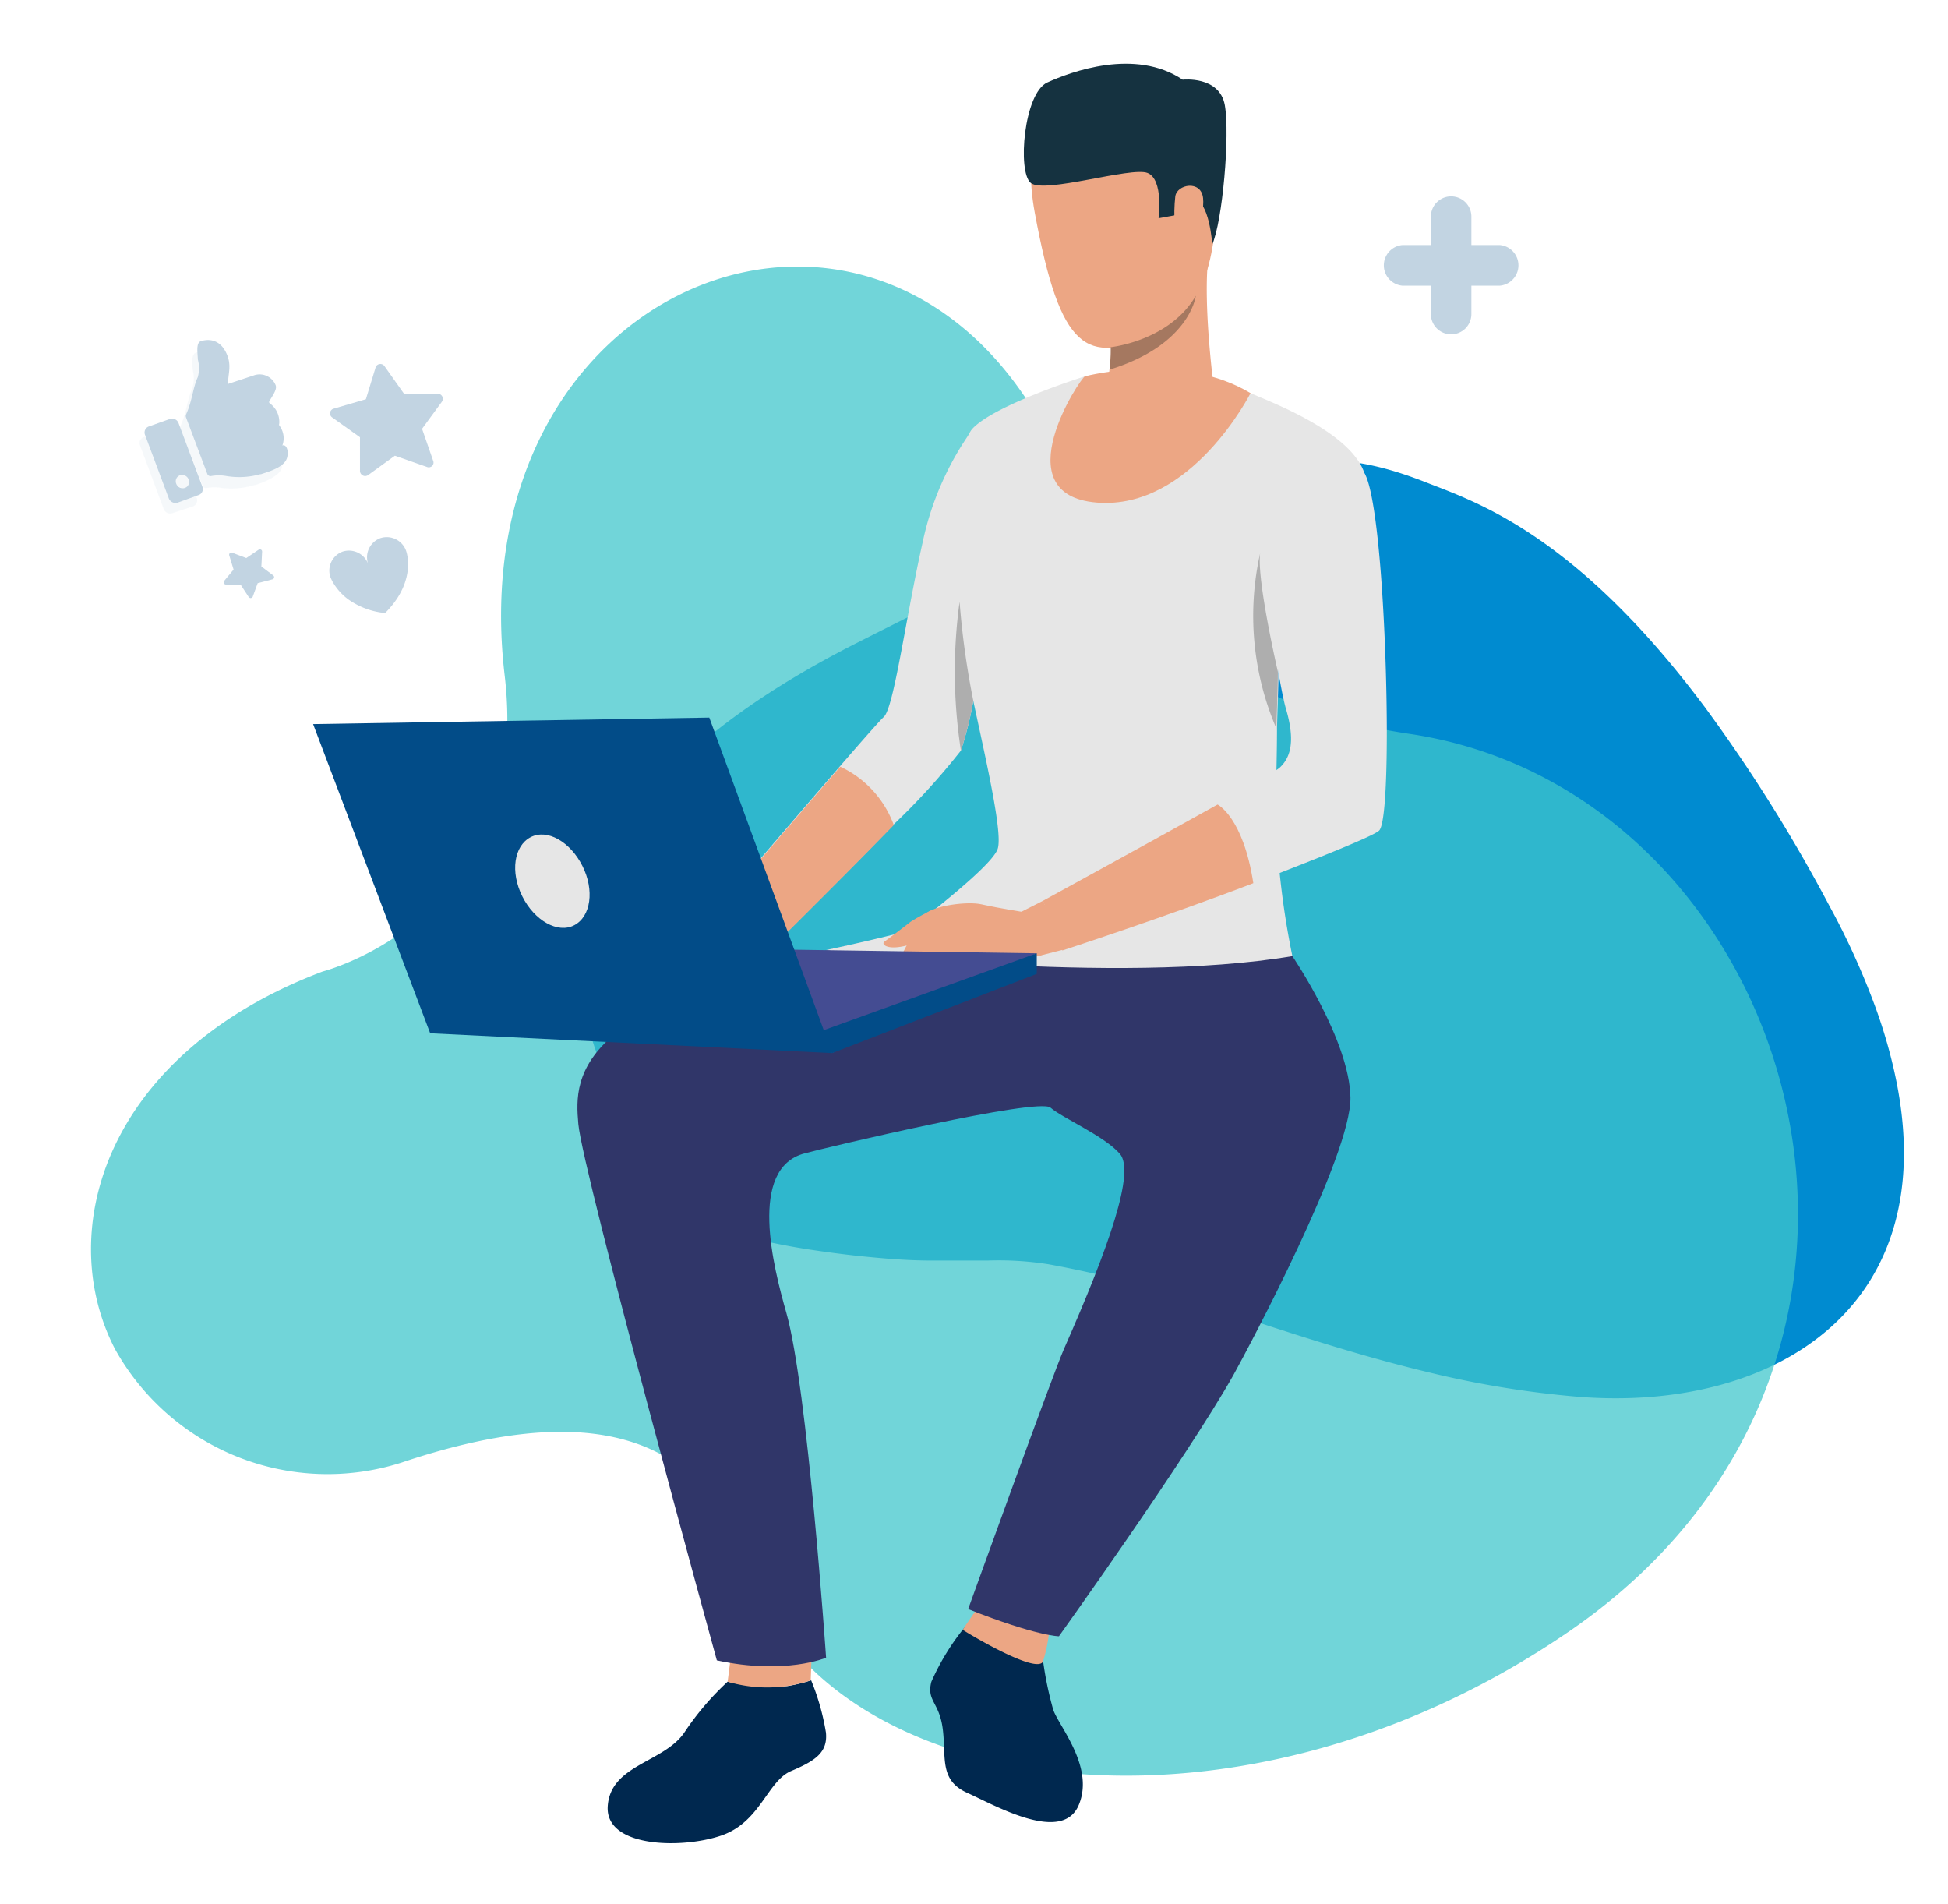 <svg viewBox="0 0 131.77 128.79" xmlns="http://www.w3.org/2000/svg"><path d="m58 43.46c24.64-12.46 29.81-14.23 38.46-10.84 3.39 1.33 10.14 3.51 18.89 15.24a107.15 107.15 0 0 1 8.38 13.37 50.7 50.7 0 0 1 2.93 6.35 34.89 34.89 0 0 1 1.46 4.8c3.62 15.92-8 23.11-21.27 22.09a65.63 65.63 0 0 1 -10.25-1.67c-5.11-1.22-9.92-2.86-14.37-4.3a74.76 74.76 0 0 0 -11.31-3 21.68 21.68 0 0 0 -4.11-.25h-.92c-1 0-2 0-2.9 0-1.76 0-3.41-.16-4.91-.31-1.19-.13-2.3-.28-3.29-.43a46.35 46.35 0 0 1 -5.49-1.18s-.16-.12-.45-.37l-.55-.49-.3-.2-.3-.28c-.09-.09-.19-.18-.28-.28s-.24-.23-.36-.36a2.28 2.28 0 0 1 -.22-.22 1.85 1.85 0 0 1 -.14-.14 31.31 31.31 0 0 1 -4.83-6.46c-4.43-8.02-5.52-20.12 16.13-31.07z" fill="#008bd0"/><path d="m50.77 106.34c-3.18-9.88-11.48-11.5-23.63-7.42a16.45 16.45 0 0 1 -19.37-7.7c-4.16-8.06-.56-20 14.06-25.52 0 0 14.23-3.61 12.31-20-3.14-26.49 24.72-37.54 36.29-17.07 6 10.64 9.84 18.75 24.91 21 26.13 3.86 38 42 10.83 60.68-23.26 15.97-50.66 10.75-55.4-3.97z" fill="#40c6cc" opacity=".74"/><path d="m70.5 111.87a23.87 23.87 0 0 0 .75 3.78c.42 1.15 2.75 3.82 1.75 6.35-1.06 2.77-5.68.1-7.57-.75s-1.43-2.35-1.65-4.25-1.12-1.94-.78-3.26a16 16 0 0 1 2.4-3.86z" fill="#00284f"/><path d="m66.29 108.52s-1.18 1.66-1.15 1.71 5.07 3.11 5.42 2.11a10.26 10.26 0 0 0 .4-1.93z" fill="#eca684"/><path d="m49.22 113.73a19 19 0 0 0 -2.91 3.41c-1.38 2.07-5 2.18-5.2 5s5 2.91 7.67 2 3.11-3.68 4.74-4.37 2.48-1.25 2.35-2.6a16.13 16.13 0 0 0 -1-3.53 11.59 11.59 0 0 1 -1.61.39 13.29 13.29 0 0 1 -4.04-.3z" fill="#00284f"/><path d="m67.71 37.2s-1 6.14-1.87 10.2a24.45 24.45 0 0 1 -.84 3.36 47.08 47.08 0 0 1 -4.55 5c-4.17 4.29-9.67 9.69-9.67 9.69l-2.16-4.08s4.89-5.73 8.21-9.56c1.53-1.77 2.73-3.13 2.95-3.32.69-.62 1.49-6.73 2.62-11.76a20.22 20.22 0 0 1 3.41-7.73z" fill="#e6e6e6"/><path d="m60.46 55.8c-4.17 4.29-9.67 9.69-9.67 9.69l-2.16-4.08s4.89-5.73 8.21-9.56a7 7 0 0 1 3.62 3.95z" fill="#eca684"/><path d="m49.46 111.84-.24 1.89a9.3 9.3 0 0 0 5.62-.09l.06-1.64z" fill="#eca684"/><path d="m87.42 64.66c.15.55-28.32 0-28.32 0s7.9-5.73 8.39-7.26-2-10.72-2.34-13.71c-.26-2.4-.92-13.1.66-14.73s7.58-3.51 7.58-3.51l8.66.33a13 13 0 0 1 2.45.77c1 .47 6.86 2.55 7.8 5.47s-5.82 12.3-5.82 12.3 0 .42 0 1.11c0 .92-.06 2.32-.1 3.84 0 2-.08 4.13-.08 5.71a55.79 55.79 0 0 0 1.12 9.68z" fill="#e6e6e6"/><path d="m87.42 64.66s3.87 5.69 3.93 9.57-6.88 16.89-7.92 18.77c-3.16 5.6-11.8 17.66-11.8 17.66s-1.49 0-6.14-1.84c0 0 5.75-15.94 6.48-17.59 3.09-7 4.82-12 3.78-13.2s-3.87-2.41-4.69-3.12-15.12 2.68-16.62 3.09c-3.87 1-2.11 7.75-1.25 10.78 1.44 5.06 2.69 23.33 2.69 23.33s-2.76 1.18-7.39.18c0 0-9.08-33-9.37-36.28s-.44-8.69 22-12.8z" fill="#303669"/><path d="m75.77 6.65s-7.51-1.65-5.77 7.76 3.52 10.2 8.06 8.24 4.12-8 4.35-11-4.24-4.89-6.64-5z" fill="#eca684"/><path d="m73.78 27.88s3.33 3.53 8.59.32c0 0-1.18-7.64-.56-11.36s-6.81 5.76-6.81 5.76.16.41.18.92a10.34 10.34 0 0 1 -.13 1.48c-.16 1.27-.54 2.58-1.27 2.88z" fill="#eca684"/><path d="m82 16.52s-.19-3-1.28-3.07-1.25 1.11-1.25 1.11l-1.1.2s.35-2.61-.74-3.06-7 1.43-7.91.67-.46-6.07 1.12-6.79 5.94-2.35 9.16-.19c0 0 2.49-.28 2.85 1.72s-.16 7.89-.85 9.41z" fill="#153240"/><path d="m75.05 25c5.42-1.67 5.83-4.94 5.84-5-1.79 3.07-5.76 3.48-5.76 3.48a10.34 10.34 0 0 1 -.08 1.52z" fill="#a57860"/><path d="m84.59 26.59s-4 7.91-10.39 7.4-1.1-8.46-.81-8.54 6.61-1.64 11.2 1.14z" fill="#eca684"/><path d="m55.84 64.26s19.67 2.42 31.58.4l-22.76-2.84s-.14.58-8.82 2.44z" fill="#e6e6e6"/><path d="m70.55 60.92-1.46.74s.33 2.33 1.13 3l1.64-.42s-.34-2.52-1.31-3.32z" fill="#eca684"/><path d="m93.3 56.16c-.29.34-4.16 1.89-8.52 3.57-6 2.3-12.7 4.48-12.7 4.48l-1.53-3.29s7-3.83 11.81-6.51c2.25-1.27 4-2.28 4.23-2.52.77-.73 1-1.9.4-3.94s-1.86-11.41-2-12.5.36-4 3.1-4.16a8.16 8.16 0 0 1 4.13.63s.68.28 1.19 6.92.59 16.52-.11 17.32z" fill="#e6e6e6"/><path d="m86.44 45.43c0 .92-.06 2.32-.1 3.84a19.3 19.3 0 0 1 -1.1-11.85c-.24 1.77 1.18 7.92 1.2 8.01z" fill="#aeaeae"/><path d="m65.84 47.4a24.45 24.45 0 0 1 -.84 3.36 34.75 34.75 0 0 1 -.09-10.06 56 56 0 0 0 .93 6.7z" fill="#aeaeae"/><path d="m84.78 59.73c-6 2.3-12.92 4.55-12.92 4.55l-1.31-3.36s7-3.83 11.81-6.51c0 0 1.73.84 2.42 5.32z" fill="#eca684"/><path d="m69.4 61.71s-1.74-.27-3-.55c-.94-.22-3.26.08-3.85.68s-2.47 4.78-2.83 5 .19.85.81.55c0 0 .57 1.83 2 1.14s2.38-2.17 3.12-2.44 5.06-1.59 5.06-1.59-.2-3.23-1.31-2.79z" fill="#eca684"/><path d="m63 61.57a12.88 12.88 0 0 0 -1.42.78c-.29.24-1.48 1.13-1.76 1.34s.43.8 2.55-.11.63-2.01.63-2.01z" fill="#eca684"/><path d="m70.13 64.47-27.95-.41 14.11 7.16z" fill="#444c92"/><path d="m56.29 71.22 13.84-5.36v-1.39l-14.94 5.39z" fill="#024c88"/><path d="m56.29 71.22-8.31-22.69-26.8.44 7.92 20.91z" fill="#024c88"/><path d="m39.4 58.57c.82 1.63.57 3.41-.55 4s-2.7-.31-3.52-1.95-.57-3.41.56-4 2.69.31 3.51 1.95z" fill="#e6e6e6"/><path d="m79.5 13.29c.1-.83 1.75-1.14 1.88.11s-.75 3.45-1.37 3.23-.64-2.19-.51-3.34z" fill="#eca684"/><g fill="#024c86"><path d="m26 24.75 1.33 1.88h2.28a.34.34 0 0 1 .28.54l-1.34 1.83.75 2.16a.32.32 0 0 1 -.42.42l-2.17-.76-1.81 1.31a.35.35 0 0 1 -.55-.29v-2.27l-1.88-1.34a.33.33 0 0 1 .09-.59l2.19-.64.66-2.16a.34.34 0 0 1 .59-.09z" opacity=".24"/><path d="m15.71 37.38.95.36.83-.56a.15.15 0 0 1 .24.13l-.05 1 .81.61a.15.15 0 0 1 -.06.26l-1 .26-.34.93a.16.16 0 0 1 -.27 0l-.55-.84h-1a.15.15 0 0 1 -.11-.24l.64-.77-.29-.95a.15.15 0 0 1 .2-.19z" opacity=".24"/><g opacity=".24"><g opacity=".16"><path d="m17.87 28a1.58 1.58 0 0 1 .65 1.38.12.12 0 0 0 0 .12 1.48 1.48 0 0 1 .21 1.36c.23-.1.42.26.34.75s-1 .94-1.79 1.19h-.05a5.43 5.43 0 0 1 -2.23.2 3 3 0 0 0 -1 0 .24.24 0 0 1 -.29-.14l-1.51-3.86a.2.2 0 0 1 0-.17c.43-.93.45-1.77.8-2.55a2.3 2.3 0 0 0 .05-1.2c-.05-.36-.15-1.11.2-1.23s1.31-.28 1.81 1c.28.76 0 1.34 0 1.88l1.77-.59a1.17 1.17 0 0 1 1.43.7c.13.32-.32.85-.45 1.13"/><path d="m11.13 29.09a.47.47 0 0 1 .58.29l1.6 4.3a.44.44 0 0 1 -.26.57l-1.4.46a.47.47 0 0 1 -.58-.29l-1.6-4.3a.42.42 0 0 1 .26-.56zm1 4.67a.42.42 0 0 0 .25-.57.48.48 0 0 0 -.58-.29.43.43 0 0 0 -.25.57.46.46 0 0 0 .58.29"/></g><path d="m18.24 27.27a1.55 1.55 0 0 1 .65 1.38.16.16 0 0 0 0 .12 1.42 1.42 0 0 1 .21 1.36c.23-.1.43.26.34.74-.11.65-1 .95-1.79 1.2h-.05a5.25 5.25 0 0 1 -2.3.12 2.94 2.94 0 0 0 -1 0 .23.23 0 0 1 -.28-.15l-1.44-3.82a.28.28 0 0 1 0-.18c.43-.93.45-1.77.8-2.54a2.3 2.3 0 0 0 0-1.2c0-.36-.15-1.12.21-1.23s1.31-.28 1.8 1c.28.76 0 1.34.05 1.89l1.78-.59a1.17 1.17 0 0 1 1.43.69c.12.32-.33.85-.46 1.14"/><path d="m11.5 28.33a.47.47 0 0 1 .58.29l1.61 4.29a.43.43 0 0 1 -.26.57l-1.43.52a.49.49 0 0 1 -.58-.29l-1.61-4.3a.43.43 0 0 1 .26-.57zm1 4.67a.43.43 0 0 0 .26-.57.47.47 0 0 0 -.58-.29.43.43 0 0 0 -.26.57.47.47 0 0 0 .58.29"/></g><path d="m25.74 36.39a1.39 1.39 0 0 1 1.74.89s0 0 0 0c.12.37.55 2.2-1.43 4.18a5.18 5.18 0 0 1 -2.47-.91 3.82 3.82 0 0 1 -1.06-1.17 2.64 2.64 0 0 1 -.18-.38 1.37 1.37 0 0 1 .85-1.7 1.39 1.39 0 0 1 1.71.83 1.38 1.38 0 0 1 .84-1.74z" opacity=".24"/><g opacity=".24"><path d="m101.45 19.32h-6.58a1.38 1.38 0 0 1 0-2.75h6.58a1.38 1.38 0 0 1 0 2.75z"/><path d="m98.16 22.61a1.37 1.37 0 0 1 -1.37-1.37v-6.59a1.37 1.37 0 1 1 2.74 0v6.59a1.37 1.37 0 0 1 -1.37 1.37z"/></g></g></svg>